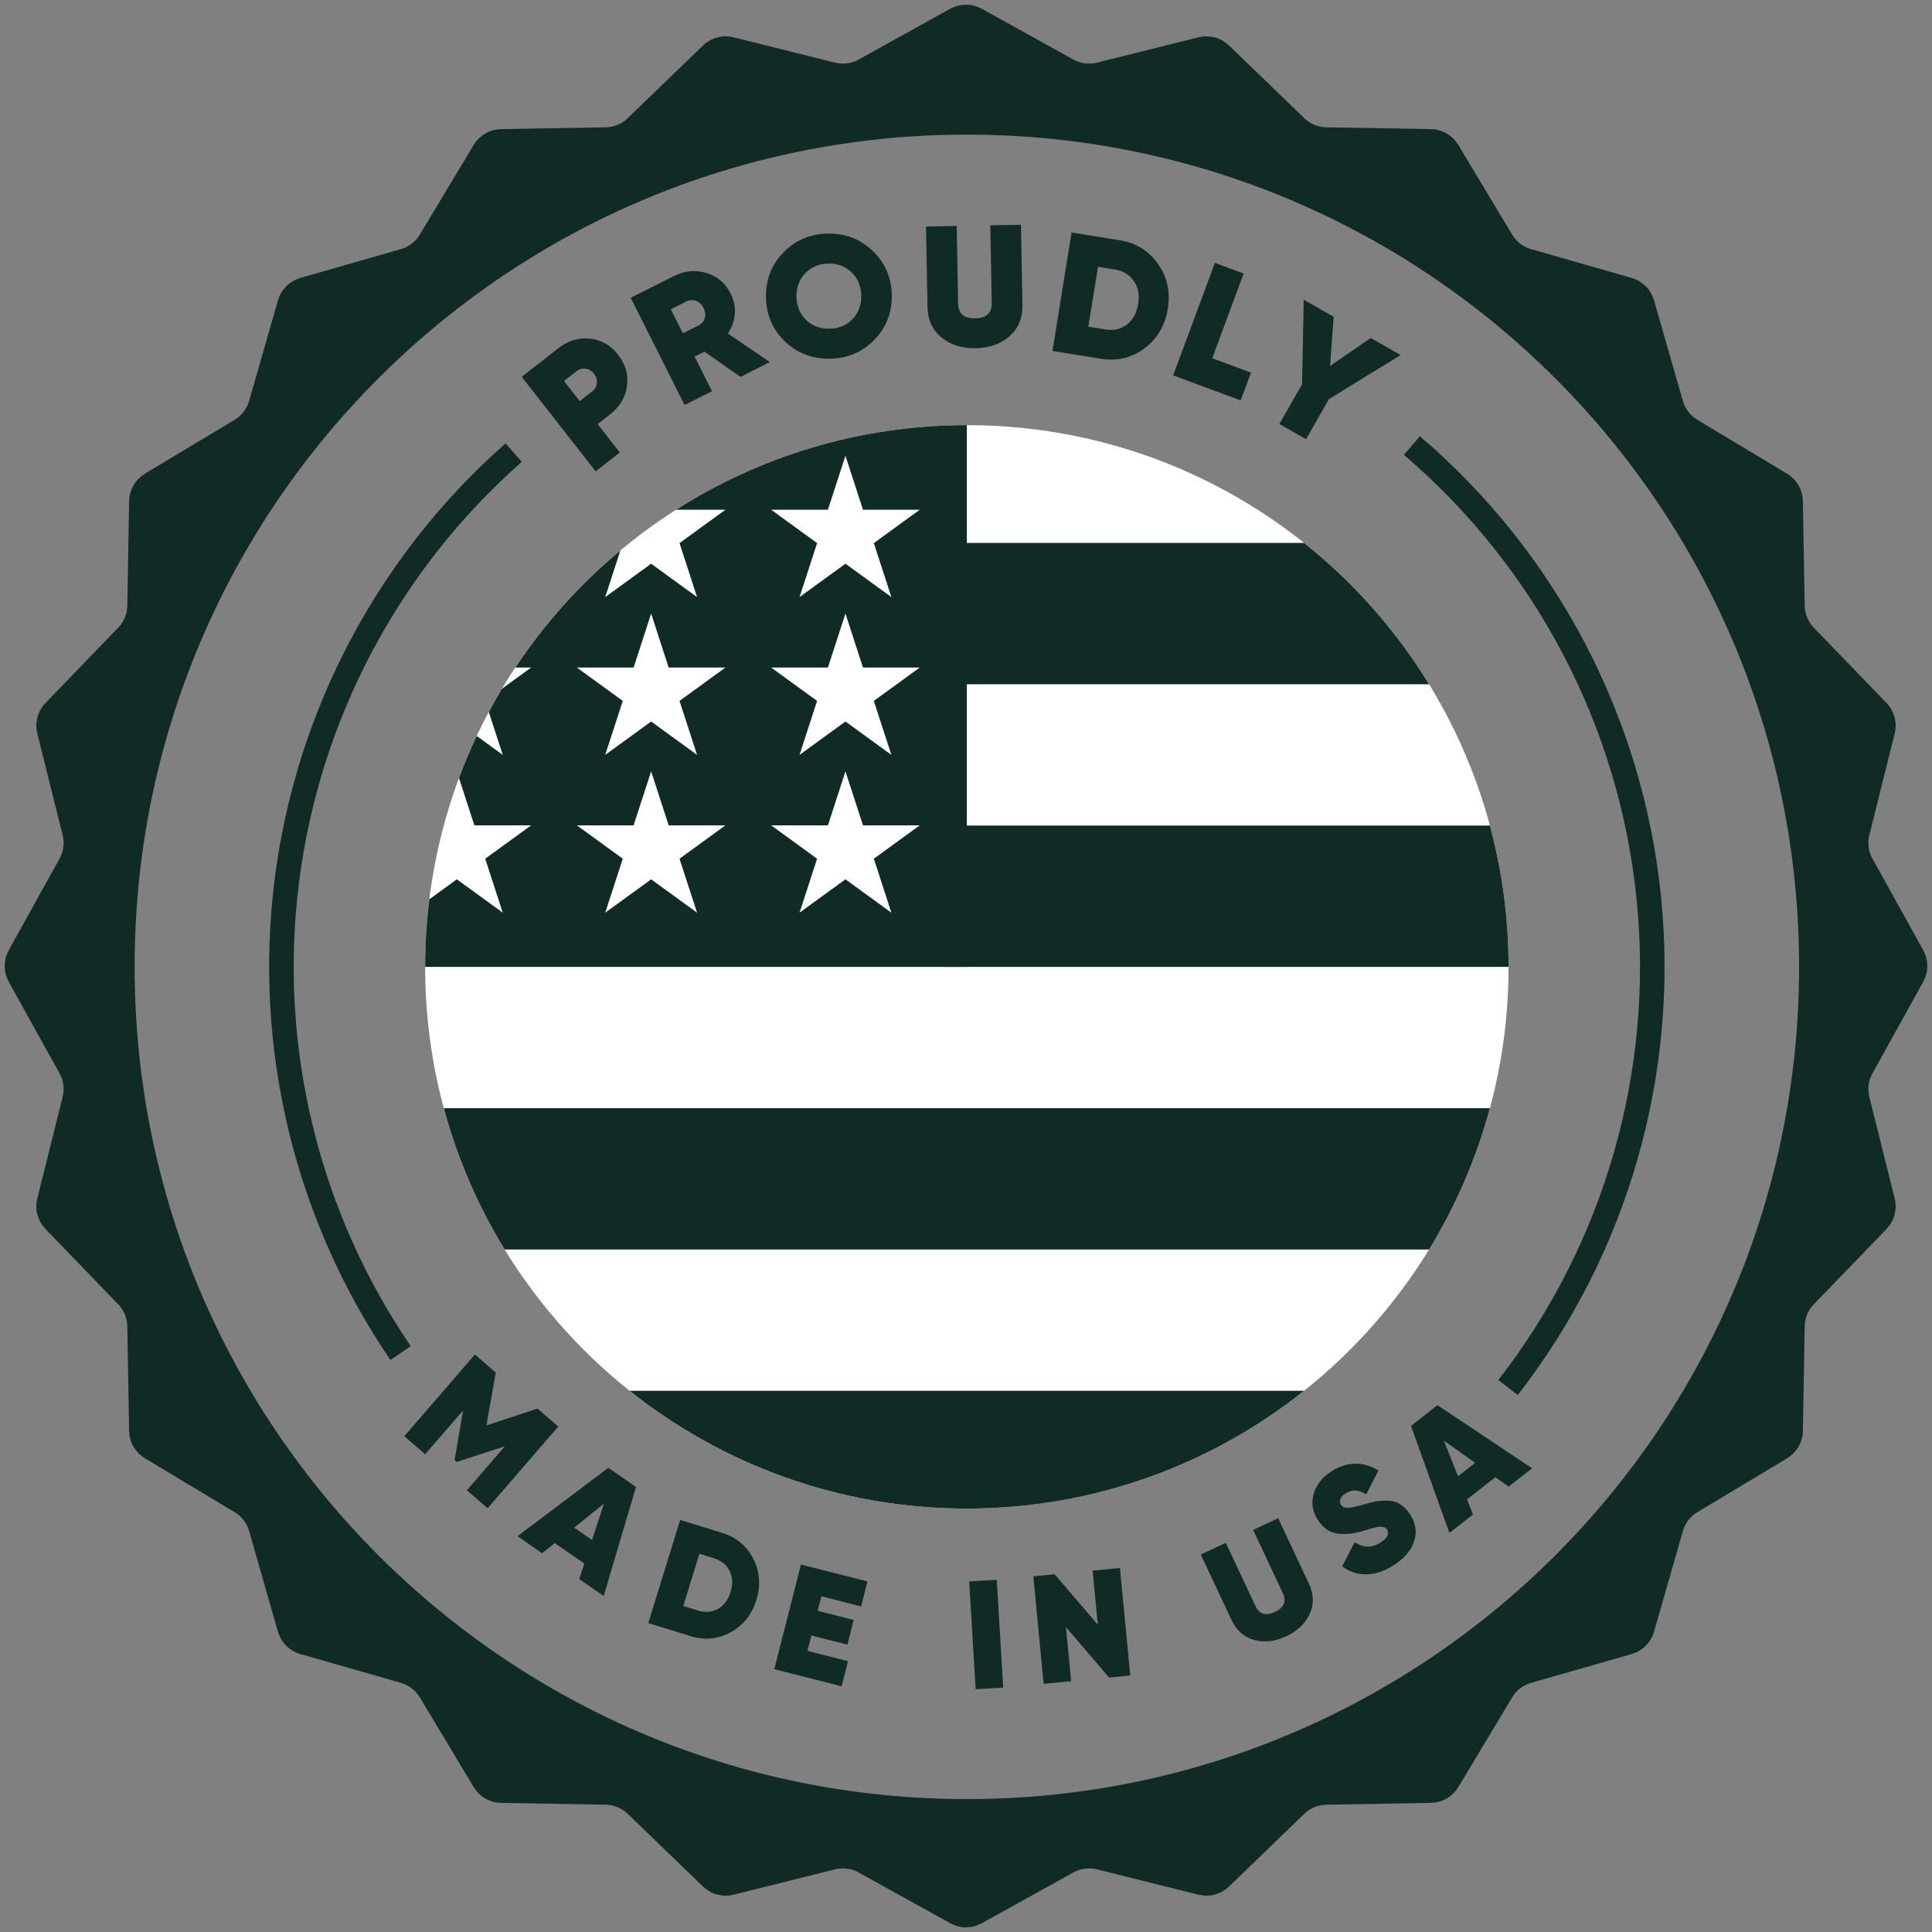 <svg width="1127" height="1127" viewBox="0 0 1127 1127" fill="none" xmlns="http://www.w3.org/2000/svg">
<rect x="0" y="0" width="1127" height="1127" fill="#808080" stroke="none"/>
<path d="M1089 564C1089 853.949 853.949 1089 564 1089C274.051 1089 39 853.949 39 564C39 274.051 274.051 39 564 39C853.949 39 1089 274.051 1089 564ZM78.528 564C78.528 832.119 295.881 1049.47 564 1049.47C832.119 1049.47 1049.47 832.119 1049.47 564C1049.47 295.881 832.119 78.528 564 78.528C295.881 78.528 78.528 295.881 78.528 564Z" fill="#102B26"/>
<path d="M227.758 793.326C171.841 711.34 147.806 611.749 160.172 513.283C172.539 414.817 220.455 324.262 294.909 258.65L304.379 269.396C232.545 332.699 186.315 420.067 174.384 515.068C162.453 610.068 185.643 706.155 239.592 785.256L227.758 793.326Z" fill="#102B26"/>
<path d="M828.265 254.463C907.897 322.449 958.265 418.509 968.896 522.673C979.528 626.838 949.606 731.093 885.351 813.764L874.042 804.975C936.036 725.212 964.905 624.627 954.647 524.128C944.389 423.629 895.794 330.95 818.965 265.357L828.265 254.463Z" fill="#102B26"/>
<path d="M563.742 21.289L617.117 50.889C625.423 55.495 635.168 56.778 644.383 54.478L703.6 39.701C703.768 39.66 703.945 39.707 704.069 39.827L747.964 82.233C754.795 88.832 763.875 92.593 773.372 92.757L834.396 93.81C834.568 93.813 834.727 93.905 834.816 94.053L866.24 146.374C871.13 154.516 878.927 160.5 888.058 163.116L946.73 179.927C946.896 179.975 947.025 180.104 947.073 180.27L963.884 238.942C966.5 248.073 972.484 255.87 980.626 260.76L1032.95 292.184C1033.1 292.273 1033.19 292.432 1033.19 292.604L1034.24 353.628C1034.41 363.125 1038.17 372.205 1044.77 379.036L1087.17 422.931C1087.29 423.055 1087.34 423.232 1087.3 423.4L1072.52 482.617C1070.22 491.832 1071.51 501.577 1076.11 509.883L1105.71 563.258C1105.74 563.317 1105.76 563.382 1105.77 563.448C1105.78 563.549 1105.76 563.651 1105.71 563.742L1076.11 617.117C1071.51 625.423 1070.22 635.168 1072.52 644.383L1087.3 703.6C1087.34 703.768 1087.29 703.945 1087.17 704.069L1044.77 747.964C1038.17 754.795 1034.41 763.875 1034.24 773.372L1033.19 834.396C1033.19 834.568 1033.1 834.727 1032.95 834.816L980.626 866.24C972.484 871.13 966.5 878.927 963.884 888.058L947.073 946.73C947.025 946.896 946.896 947.025 946.73 947.073L888.058 963.884C878.927 966.5 871.13 972.484 866.24 980.626L834.816 1032.95C834.727 1033.1 834.568 1033.19 834.396 1033.19L773.372 1034.24C763.875 1034.41 754.795 1038.17 747.964 1044.77L704.069 1087.17C703.945 1087.29 703.768 1087.34 703.6 1087.3L644.383 1072.52C635.168 1070.22 625.423 1071.51 617.117 1076.11L563.742 1105.71C563.592 1105.79 563.408 1105.79 563.258 1105.71L509.883 1076.11C501.577 1071.51 491.832 1070.22 482.617 1072.52L423.4 1087.3C423.232 1087.34 423.055 1087.29 422.931 1087.17L379.036 1044.77C372.205 1038.17 363.125 1034.41 353.628 1034.24L292.604 1033.19C292.432 1033.19 292.273 1033.1 292.184 1032.95L260.76 980.626C255.87 972.484 248.073 966.5 238.942 963.884L180.27 947.073C180.104 947.025 179.975 946.896 179.927 946.73L163.116 888.058C160.5 878.927 154.516 871.13 146.374 866.24L94.053 834.816C93.905 834.727 93.813 834.568 93.81 834.396L92.757 773.372C92.593 763.875 88.832 754.795 82.233 747.964L39.827 704.069C39.707 703.945 39.66 703.768 39.701 703.6L54.478 644.383C56.778 635.168 55.495 625.423 50.889 617.117L21.289 563.742C21.205 563.592 21.205 563.408 21.289 563.258L50.889 509.883C55.495 501.577 56.778 491.832 54.478 482.617L39.701 423.4C39.66 423.232 39.707 423.055 39.827 422.931L82.233 379.036C88.832 372.205 92.593 363.125 92.757 353.628L93.81 292.604C93.813 292.432 93.905 292.273 94.053 292.184L146.374 260.76C154.516 255.87 160.5 248.073 163.116 238.942L179.927 180.27C179.975 180.104 180.104 179.975 180.27 179.927L238.942 163.116C248.073 160.5 255.87 154.516 260.76 146.374L292.184 94.053C292.273 93.905 292.432 93.813 292.604 93.81L353.628 92.757C363.125 92.593 372.205 88.832 379.036 82.233L422.931 39.827C423.055 39.707 423.232 39.66 423.4 39.701L482.617 54.478C491.832 56.778 501.577 55.495 509.883 50.889L563.258 21.289C563.408 21.205 563.592 21.205 563.742 21.289Z" stroke="#102B26" stroke-width="37"/>
<path d="M564 880C738.522 880 880 738.522 880 564C880 389.478 738.522 248 564 248C389.478 248 248 389.478 248 564C248 738.522 389.478 880 564 880Z" fill="white"/>
<path d="M550.262 564H880C880 535.478 876.198 507.848 869.114 481.564H550.262V564Z" fill="#102B26"/>
<path d="M550.262 399.131H833.62C814.276 367.565 789.543 339.665 760.705 316.695H550.262V399.131Z" fill="#102B26"/>
<path d="M564 880C638.37 880 706.726 854.295 760.705 811.304H367.295C421.275 854.295 489.631 880 564 880Z" fill="#102B26"/>
<path d="M294.381 728.869H833.62C849.149 703.528 861.193 675.829 869.114 646.434H258.886C266.807 675.829 278.851 703.528 294.381 728.869Z" fill="#102B26"/>
<path d="M394.377 297.348H423.174L396.388 316.808L406.62 348.295L379.835 328.835L353.05 348.295L361.888 321.094C338.304 340.739 317.634 363.755 300.599 389.4H309.826L292.776 401.787C290.119 406.218 287.572 410.72 285.13 415.289L293.272 440.348L278.082 429.311C274.306 437.311 270.852 445.491 267.748 453.842L276.718 481.452H309.826L283.04 500.912L293.272 532.4L266.487 512.94L250.443 524.597C248.837 537.507 248 550.655 248 564H564C564 389.479 564 368.905 564 248C501.575 248 443.383 266.108 394.377 297.348ZM406.62 532.4L379.835 512.94L353.05 532.4L363.282 500.912L336.496 481.452H369.604L379.835 449.965L390.065 481.452H423.174L396.388 500.912L406.62 532.4ZM396.388 408.86L406.62 440.348L379.835 420.888L353.05 440.348L363.282 408.86L336.496 389.4H369.604L379.835 357.912L390.065 389.4H423.174L396.388 408.86ZM519.967 532.4L493.183 512.94L466.398 532.4L476.63 500.912L449.844 481.452H482.952L493.183 449.965L503.413 481.452H536.522L509.736 500.912L519.967 532.4ZM509.736 408.86L519.967 440.348L493.183 420.888L466.398 440.348L476.63 408.86L449.844 389.4H482.952L493.183 357.912L503.413 389.4H536.522L509.736 408.86ZM509.736 316.808L519.967 348.295L493.183 328.835L466.398 348.295L476.63 316.808L449.844 297.348H482.952L493.183 265.86L503.413 297.348H536.522L509.736 316.808Z" fill="#102B26"/>
<path d="M325.794 203.055C331.363 198.705 337.455 196.865 344.07 197.536C350.684 198.206 356.187 201.352 360.578 206.973C364.969 212.595 366.689 218.696 365.738 225.275C364.787 231.855 361.527 237.32 355.958 241.671L348.629 247.396L361.557 263.945L347.45 274.964L304.359 219.799L325.794 203.055ZM345.493 228.274C347.069 227.042 347.952 225.465 348.141 223.541C348.382 221.575 347.826 219.726 346.472 217.992C345.117 216.259 343.478 215.297 341.554 215.108C339.642 214.826 337.897 215.3 336.321 216.531L328.992 222.256L338.164 233.998L345.493 228.274Z" fill="#102B26"/>
<path d="M325.649 832.14L284.458 879.809L272.336 869.335L294.521 843.662L266.409 852.794L265.183 851.734L270.151 822.722L248.025 848.327L235.836 837.794L277.027 790.125L289.217 800.659L283.744 831.494L313.528 821.666L325.649 832.14Z" fill="#102B26"/>
<path d="M337.883 921.099L340.848 912.092L323.621 900.135L316.22 906.062L301.877 896.107L354.878 856.206L370.996 867.394L352.153 931.003L337.883 921.099ZM334.925 891.109L345.35 898.345L352.315 877.105L334.925 891.109Z" fill="#102B26"/>
<path d="M421.271 894.184C429.583 896.751 435.626 901.788 439.398 909.296C443.246 916.764 443.851 924.769 441.213 933.311C438.575 941.853 433.552 948.151 426.146 952.206C418.815 956.222 410.993 956.946 402.68 954.378L378.172 946.809L396.763 886.615L421.271 894.184ZM407.275 939.502C411.46 940.794 415.295 940.472 418.782 938.534C422.287 936.54 424.748 933.249 426.164 928.663C427.581 924.077 427.395 920.001 425.608 916.434C423.838 912.811 420.861 910.353 416.676 909.06L407.991 906.378L398.589 936.819L407.275 939.502Z" fill="#102B26"/>
<path d="M471.021 963.007L494.659 969.017L490.933 983.671L451.682 973.691L467.207 912.634L506.022 922.503L502.318 937.069L479.116 931.17L476.965 939.631L497.986 944.976L494.327 959.368L473.306 954.023L471.021 963.007Z" fill="#102B26"/>
<path d="M565.37 922.498L581.451 921.538L585.203 984.426L569.122 985.386L565.37 922.498Z" fill="#102B26"/>
<path d="M637.353 916.204L653.299 914.671L659.326 977.382L646.963 978.57L621.805 949.162L624.835 980.697L608.799 982.238L602.772 919.527L615.225 918.33L640.384 947.738L637.353 916.204Z" fill="#102B26"/>
<path d="M764.022 941.373C761.549 946.976 756.999 951.333 750.374 954.445C743.748 957.557 737.463 958.288 731.518 956.639C725.627 954.964 721.266 951.112 718.435 945.084L700.453 906.796L715.035 899.948L732.367 936.851C734.611 941.63 738.394 942.77 743.717 940.27C749.039 937.771 750.578 934.131 748.333 929.352L731.002 892.449L745.584 885.601L763.566 923.889C766.397 929.917 766.549 935.745 764.022 941.373Z" fill="#102B26"/>
<path d="M813.089 912.976C807.487 916.578 802.081 918.377 796.872 918.374C791.662 918.37 787.028 916.82 782.969 913.724L790.22 899.539C795.205 902.968 800.197 903.076 805.193 899.863C809.332 897.203 810.638 894.686 809.113 892.314C808.108 890.75 806.11 890.25 803.122 890.816C801.853 891.062 799.194 891.808 795.146 893.055C789.392 894.757 784.291 895.255 779.842 894.549C775.361 893.792 771.66 891.142 768.74 886.6C765.593 881.704 764.787 876.623 766.323 871.356C767.909 866.056 771.326 861.719 776.575 858.345C781.016 855.49 785.618 853.993 790.38 853.856C795.143 853.719 799.698 855.035 804.045 857.803L796.973 871.766C792.776 868.9 788.76 868.7 784.925 871.166C783.31 872.204 782.284 873.327 781.848 874.535C781.462 875.71 781.594 876.803 782.243 877.812C782.989 878.973 784.227 879.568 785.958 879.596C787.739 879.593 790.761 878.969 795.026 877.725C798.087 876.827 800.61 876.203 802.597 875.854C804.583 875.504 806.916 875.36 809.594 875.421C812.24 875.432 814.65 876.129 816.824 877.513C818.966 878.847 820.88 880.826 822.567 883.451C825.909 888.649 826.679 893.896 824.877 899.192C823.074 904.488 819.145 909.083 813.089 912.976Z" fill="#102B26"/>
<path d="M880.026 867.201L872.3 861.703L855.78 874.62L859.252 883.444L845.498 894.199L823.069 831.763L838.525 819.678L893.709 856.501L880.026 867.201ZM850.504 861.151L860.501 853.335L842.273 840.397L850.504 861.151Z" fill="#102B26"/>
<path d="M431.946 219.844L410.896 205.131L405.178 208.005L415.328 228.198L399.335 236.237L367.896 173.694L392.914 161.118C399.287 157.915 405.651 157.29 412.006 159.244C418.39 161.109 423.154 165.169 426.298 171.423C428.184 175.175 428.968 179.109 428.648 183.224C428.299 187.28 426.951 191.054 424.603 194.547L449.101 211.221L431.946 219.844ZM391.3 180.397L398.351 194.424L407.197 189.978C409.192 189.05 410.486 187.616 411.078 185.677C411.67 183.737 411.442 181.725 410.394 179.641C409.347 177.556 407.868 176.173 405.958 175.491C404.049 174.809 402.111 174.963 400.145 175.951L391.3 180.397Z" fill="#102B26"/>
<path d="M509.996 198.256C503.061 205.386 494.461 209.047 484.196 209.238C473.932 209.429 465.168 206.092 457.906 199.226C450.709 192.292 447.014 183.692 446.823 173.428C446.632 163.163 450.004 154.465 456.939 147.335C463.94 140.137 472.573 136.442 482.838 136.251C493.102 136.06 501.833 139.431 509.03 146.365C516.293 153.231 520.02 161.796 520.211 172.061C520.402 182.326 516.997 191.058 509.996 198.256ZM470.274 186.693C473.94 190.159 478.472 191.842 483.871 191.741C489.27 191.641 493.736 189.79 497.27 186.191C500.802 182.524 502.517 177.925 502.414 172.393C502.311 166.86 500.427 162.361 496.761 158.895C493.095 155.363 488.562 153.647 483.163 153.748C477.764 153.848 473.299 155.732 469.766 159.398C466.233 162.998 464.517 167.564 464.62 173.096C464.723 178.629 466.608 183.161 470.274 186.693Z" fill="#102B26"/>
<path d="M588.969 196.038C583.92 200.6 577.33 202.956 569.198 203.108C561.066 203.259 554.359 201.15 549.076 196.781C543.861 192.411 541.184 186.526 541.046 179.128L540.171 132.136L558.068 131.802L558.912 177.095C559.021 182.96 562.342 185.832 568.874 185.711C575.406 185.589 578.617 182.595 578.508 176.73L577.665 131.438L595.562 131.104L596.437 178.096C596.575 185.495 594.085 191.476 588.969 196.038Z" fill="#102B26"/>
<path d="M653.216 140.151C662.76 141.688 670.189 146.295 675.503 153.971C680.893 161.591 682.798 170.305 681.219 180.112C679.639 189.919 675.089 197.627 667.569 203.236C660.124 208.79 651.63 210.798 642.087 209.261L613.949 204.73L625.079 135.62L653.216 140.151ZM644.837 192.181C649.642 192.955 653.813 192.006 657.349 189.334C660.896 186.597 663.093 182.595 663.941 177.33C664.789 172.064 663.954 167.608 661.435 163.961C658.927 160.248 655.27 158.005 650.466 157.231L640.494 155.626L634.866 190.575L644.837 192.181Z" fill="#102B26"/>
<path d="M707.142 208.981L729.738 217.361L723.722 233.582L684.343 218.976L708.686 153.345L725.468 159.57L707.142 208.981Z" fill="#102B26"/>
<path d="M817.043 207.112L775.181 232.844L761.846 256.206L746.3 247.333L759.536 224.145L760.504 174.84L777.961 184.804L775.891 213.445L799.586 197.148L817.043 207.112Z" fill="#102B26"/>
</svg>
